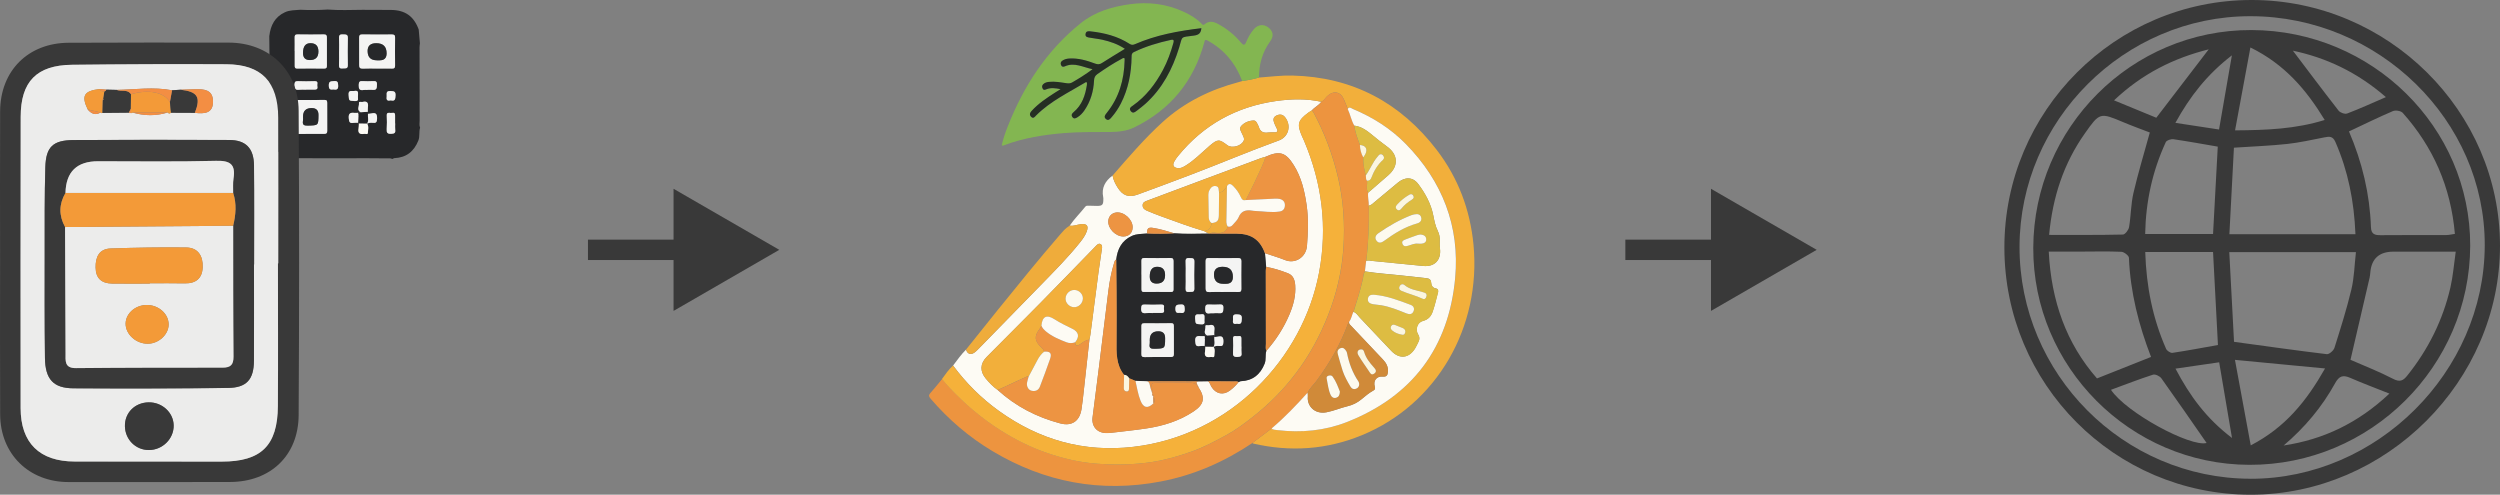 <?xml version="1.0" encoding="UTF-8"?><svg id="Layer_2" xmlns="http://www.w3.org/2000/svg" viewBox="0 0 709.78 140.45"><rect x="0" y="0" width="709.78" height="140.45" fill="#808080" stroke="none"/><defs><style>.cls-1{fill:#fbf6e0;}.cls-1,.cls-2,.cls-3,.cls-4,.cls-5,.cls-6,.cls-7,.cls-8,.cls-9,.cls-10,.cls-11,.cls-12,.cls-13,.cls-14,.cls-15,.cls-16,.cls-17,.cls-18,.cls-19,.cls-20{stroke-width:0px;}.cls-2{fill:#ed943f;}.cls-3{fill:#ececeb;}.cls-4{fill:#242427;}.cls-5{fill:#fdfaee;}.cls-6{fill:#efac3b;}.cls-7{fill:#f4f4f3;}.cls-8{fill:#393939;}.cls-9{fill:#83b651;}.cls-10{fill:#ddbc42;}.cls-11{fill:#f5b13a;}.cls-12{fill:#fdfbf4;}.cls-13{fill:#252e23;}.cls-14{fill:#f39a38;}.cls-15{fill:#f2af3b;}.cls-16{fill:#e99142;}.cls-17{fill:#d08a39;}.cls-18{fill:#ed9442;}.cls-19{fill:#f38e43;}.cls-20{fill:#27282a;}.cls-21{fill:none;stroke:#393939;stroke-miterlimit:10;stroke-width:5.79px;}</style></defs><g id="Layer_1-2"><path class="cls-12" d="M303.71,64.05c1.31-1.93,2.99-3.55,4.43-5.38.25-.31.59-.28.93-.27.81.02,1.61.05,2.42.06,1.46,0,1.76-.32,1.76-1.81,0-.21.02-.43-.03-.63-.56-2.68.56-4.64,2.65-6.18.2,1.24.77,2.33,1.42,3.38,1.45,2.32,3.14,2.95,5.72,2.01,5.06-1.85,10.1-3.74,15.14-5.65,8.33-3.16,16.52-6.67,24.9-9.69,2.8-1.01,3.65-4.21,1.83-6.56-.68-.88-1.52-.99-2.49-.53-.93.45-.98,1.2-.66,2.04.21.55.47,1.09.74,1.61.37.71.28,1.13-.63,1.13-.59,0-1.2-.05-1.78.04-1.39.22-2.29-.26-2.69-1.64-.12-.4-.35-.77-.56-1.14-.19-.35-.46-.64-.89-.63-1.37.05-2.62.57-3.52,1.55-.73.8.04,1.66.36,2.46.22.54.61,1.06.35,1.69-.62,1.53-3.34,2.3-4.64,1.32-2.37-1.79-2.74-1.78-5.03.14-.26.22-.51.45-.76.68-1.91,1.68-3.72,3.49-5.89,4.85-.75.47-1.51.98-2.48.83-1.11-.16-1.48-.8-.97-1.78.31-.6.71-1.16,1.14-1.68,7.23-8.87,16.57-14,27.85-15.59,4.25-.6,8.54-.72,12.79.22-.71,1.02-1.91,1.51-2.69,2.45-.32.21-.65.39-.96.62-3.03,2.24-3.31,3.32-1.78,6.78.19.43.4.85.58,1.28,5.08,12,6.65,24.42,4.25,37.27-4.57,24.47-25.13,46.37-52.78,49.57-14.03,1.62-26.67-1.99-38.07-10.16-5.04-3.61-9.39-7.95-13.08-12.93,1.19-1.54,2.29-3.16,3.69-4.53.3,1.18,1.22,1.6,2.25.94.53-.34.97-.82,1.42-1.27,5.84-5.98,11.68-11.96,17.52-17.95,3.85-3.95,7.75-7.86,11.19-12.18.74-.93,1.44-1.9,1.86-3.02.62-1.67.07-2.3-1.69-2.11-1.05.11-2.04.61-3.12.41ZM339.94,109.42h0c.08-.39-.77-.98.25-1.16.93,0,1.85-.02,2.78-.03.55.39.64,1.06.97,1.59,1.28,2.06,3.39,2.48,5.3,1.02.9-.69,1.72-1.47,2.42-2.38.2-.09.4-.17.6-.26v.02c3.38-.14,5.56-1.89,6.79-4.98.47-1.18.11-2.45.49-3.63,2.73-3.11,4.95-6.54,6.56-10.36,1.11-2.64,1.85-5.37,1.63-8.27-.11-1.48-.57-2.81-2.05-3.39-2.01-.77-4.06-1.46-6.2-1.8-.11-1.3-.23-2.6-.34-3.9,1.93.65,3.89,1.21,5.77,1.97,2.74,1.1,5.9-.74,6.16-4.07.31-3.86.45-7.71-.1-11.55-.57-3.96-1.47-7.84-3.62-11.3-2.32-3.73-4.04-4.23-8.05-2.43-.45.13-.9.23-1.34.39-5.36,2-10.71,4-16.07,6-5.4,2.02-10.8,4.03-16.19,6.06-.62.23-1.32.48-1.3,1.36.01.81.58,1.22,1.21,1.49,1.32.57,2.66,1.1,4.02,1.59,4.05,1.49,8.11,2.97,12.25,4.22.42.23.85.47,1.27.7-3.25.04-6.51.17-9.76-.08-2-.62-4-1.23-6.08-1.55-1.34-.2-1.69.19-1.64,1.6-1.47.14-2.97.06-4.36.71-2.84,1.32-4.05,3.7-4.4,6.66-.46.2-.51.66-.63,1.05-.78,2.52-1.26,5.1-1.59,7.71-.93,7.45-1.83,14.89-2.76,22.34-.57,4.59-1.18,9.17-1.75,13.75-.32,2.59,1.36,4.45,3.99,4.43.47,0,.93-.02,1.4-.08,3.28-.39,6.58-.73,9.85-1.22,4.83-.72,9.42-2.14,13.52-4.89,2.94-1.97,3.29-3.87,1.29-6.84-.03-.21-.08-.41-.3-.5ZM309.31,96.43c.1-.5.22-1,.28-1.5.76-5.8,1.49-11.61,2.26-17.41.31-2.31.68-4.61,1.01-6.92.07-.51.11-1.07-.47-1.33-.53-.24-.86.19-1.2.5-.16.14-.3.3-.44.46-5.15,5.29-10.28,10.6-15.46,15.86-5.03,5.11-10.12,10.16-15.17,15.26-1.89,1.91-1.95,4.08-.23,6.14,1,1.21,2.09,2.33,3.38,3.24,5.12,4.65,11.09,7.72,17.75,9.48,3.26.86,5.46-.61,6.02-3.97.29-1.75.46-3.53.66-5.29.54-4.84,1.07-9.68,1.6-14.52ZM321.57,64.52c0-2.24-2.46-4.46-4.67-4.19-1.31.16-2.21,1.15-2.25,2.49-.07,2.13,2.12,4.34,4.3,4.32,1.58-.01,2.61-1.04,2.62-2.62Z"/><path class="cls-15" d="M375.13,28.9c-4.25-.94-8.54-.82-12.79-.22-11.28,1.59-20.63,6.73-27.85,15.59-.43.52-.83,1.08-1.14,1.68-.51.98-.14,1.61.97,1.78.96.14,1.72-.36,2.48-.83,2.17-1.37,3.98-3.17,5.89-4.85.26-.22.5-.46.76-.68,2.29-1.92,2.66-1.93,5.03-.14,1.3.98,4.02.21,4.64-1.32.26-.63-.13-1.15-.35-1.69-.32-.8-1.09-1.67-.36-2.46.9-.98,2.14-1.5,3.52-1.55.43-.02.7.28.89.63.2.37.44.74.56,1.14.4,1.39,1.3,1.86,2.69,1.64.58-.09,1.19-.05,1.78-.04.9,0,.99-.42.63-1.13-.27-.53-.53-1.06-.74-1.61-.32-.84-.27-1.59.66-2.04.96-.46,1.81-.35,2.49.53,1.81,2.35.96,5.55-1.83,6.56-8.38,3.03-16.57,6.53-24.9,9.69-5.03,1.91-10.08,3.8-15.14,5.65-2.57.94-4.27.31-5.72-2.01-.65-1.05-1.22-2.14-1.42-3.38,4.53-5.22,9.02-10.46,14.14-15.13,6.23-5.68,13.59-9.28,21.7-11.41.33-.09.65-.19.97-.29,1.61-.23,3.2-.53,4.76-.99,3.17-.23,6.32-.65,9.51-.57,17.1.42,30.68,7.7,40.99,21.17,6.04,7.9,9.44,16.93,10.39,26.81,2.24,23.41-10.36,45.34-31.64,54.11-10.02,4.13-20.37,4.83-30.93,2.38-.07-.02-.13-.1-.19-.16,1.82-1.37,3.63-2.74,5.45-4.11.49.4,1.11.39,1.69.46,6.73.8,13.38.18,19.67-2.28,18.61-7.29,28.97-21.17,30.78-40.92,1.35-14.68-3.65-27.48-14.02-38.05-4.27-4.36-9.36-7.55-14.97-9.91-.44-.19-1.01-.8-1.53-.04-.35-.86-.7-1.73-1.05-2.59-.98-2.35-2.97-2.75-4.82-.99-.55.52-.9,1.23-1.63,1.57Z"/><path class="cls-9" d="M357.44,22.02c-1.56.45-3.15.76-4.76.99-1.89-5.04-5.11-8.93-9.86-11.52-.73-.4-.75-.04-.91.56-3,11.02-9.6,19.1-19.88,24.12-2.1,1.02-4.38,1.27-6.69,1.3-4.41.04-8.83-.05-13.24.31-5.77.48-11.45,1.37-16.9,3.41-.23.08-.44.27-.8.06.42-1.86,1.05-3.69,1.76-5.48,4.51-11.4,11-21.42,20.65-29.17,4.06-3.27,8.9-4.7,13.95-5.4,5.32-.74,10.5-.1,15.41,2.19,1.78.83,3.45,1.82,4.85,3.22.28.28.51.69,1.03.25,1.24-1.04,2.53-.73,3.8-.04,2.49,1.35,4.67,3.1,6.48,5.27.71.85,1.07.83,1.5-.21.53-1.3,1.23-2.51,2.15-3.59,1.13-1.32,2.75-1.53,4.07-.53,1.44,1.09,1.67,2.47.57,3.98-2.24,3.07-3.17,6.52-3.18,10.27ZM341.08,8.03c-6.53.78-12.85,1.93-18.82,4.53-.55.24-.99.28-1.53-.07-3.4-2.18-7.2-3.14-11.16-3.57-.65-.07-1.23-.05-1.36.75-.14.88.58.93,1.14,1.04,1.21.23,2.44.33,3.64.6,2.22.5,4.36,1.22,6.39,2.58-2.27,1.39-4.41,2.67-6.51,4.02-.64.41-1.18.45-1.88.19-2.39-.89-4.82-1.63-7.43-1.46-.74.05-1.42.23-2.02.67-.45.33-.48.79-.26,1.25.23.49.63.49,1.08.29,2.71-1.21,5.07.26,7.84.82-2.03,1.52-3.91,2.67-5.81,3.77-.5.29-1.03.29-1.6.21-1.63-.24-3.27-.55-4.94-.38-.61.06-1.17.21-1.63.63-.39.36-.44.78-.19,1.27.29.55.64.36,1.07.2,1.25-.49,2.49-.33,4.02-.03-.7.44-1.13.7-1.55.97-2.4,1.53-4.77,3.11-6.7,5.24-.48.53-.66,1.14-.07,1.68.63.57,1.01-.07,1.37-.42,4.08-4.09,9.27-6.53,14.13-9.46.05-.03.16.02.24.04.02.08.06.16.07.24,0,.17,0,.34-.02.51-.45,2.96-1.37,5.7-3.76,7.71-.48.4-.77.82-.36,1.41.44.64.95.37,1.44.06.81-.5,1.45-1.18,1.98-1.95,1.75-2.56,2.59-5.42,2.73-8.49.04-.8.27-1.34.93-1.8,2.22-1.56,4.49-3.06,6.89-4.33.23-.12.47-.4.86-.15,0,.18,0,.39,0,.6-.12,5.5-1.58,10.54-5.08,14.89-.43.54-.94,1.16-.19,1.76.7.55,1.17-.07,1.58-.54,1.04-1.19,1.91-2.49,2.63-3.9,2.12-4.17,2.98-8.63,3.04-13.27,0-.59.05-1.04.67-1.34,3.35-1.61,6.88-2.65,10.49-3.45.67-.15.94.02.73.79-.75,2.71-1.68,5.34-3.02,7.82-2.12,3.93-4.77,7.42-8.47,10.02-.53.37-1.27.82-.61,1.62.62.77,1.22.22,1.76-.19.81-.62,1.62-1.24,2.38-1.92,4.82-4.34,7.69-9.85,9.57-15.95,1.02-3.31.2-2.89,4.21-3.41,1.38-.18,1.96-.7,2.1-2.07Z"/><path class="cls-2" d="M375.13,28.9c.72-.33,1.08-1.05,1.63-1.57,1.85-1.75,3.84-1.36,4.82.99.36.86.7,1.72,1.05,2.59.75,1.54,1.01,3.27,1.89,4.75.19,1.93.9,3.71,1.59,5.5.02,1.25.33,2.42.94,3.51-.06,1.75.23,3.44.72,5.11.07.52-.07,1.07.33,1.52.18,1.12-.38,2.32.35,3.39-.16,1.24.22,2.45.18,3.68.07,5.24-.09,10.47-.76,15.68l-.36,3c-.45.65-.44,1.44-.6,2.17-.68,3.16-1.68,6.23-2.65,9.31-.43.92-.57,1.97-1.2,2.81-.09.09-.21.17-.25.28-2.15,5.99-5.28,11.43-9.05,16.53-.82,1.11-1.92,2.02-2.49,3.32-3.22,3.59-6.54,7.09-10.25,10.19-1.82,1.37-3.63,2.74-5.45,4.11-7.98,5.35-16.61,9.14-26.07,10.94-16.99,3.23-32.87.23-47.68-8.6-6.69-3.99-12.52-9-17.6-14.9-.49-.57-.66-.96-.09-1.6,1.16-1.29,2.23-2.66,3.34-4,.66.77,1.28,1.57,1.98,2.31,4.46,4.74,9.36,8.95,14.9,12.41,3.97,2.48,8.13,4.57,12.52,6.12,4.79,1.68,9.72,2.86,14.85,3.22,5.18.35,10.32.28,15.45-.51,3.82-.59,7.5-1.68,11.14-2.95,3.5-1.23,6.77-2.98,10-4.74,2.68-1.46,5.17-3.34,7.6-5.26,4.59-3.62,8.65-7.76,12.15-12.4,3.78-5.02,6.77-10.55,9.07-16.42,2.39-6.11,3.88-12.46,4.31-18.99.45-6.74,0-13.48-1.54-20.08-1.51-6.42-3.82-12.56-6.95-18.38-.12-.22-.31-.39-.47-.59.78-.95,1.97-1.43,2.69-2.45Z"/><path class="cls-11" d="M372.44,31.35c.16.19.36.37.47.59,3.13,5.82,5.44,11.96,6.95,18.38,1.55,6.6,1.99,13.34,1.54,20.08-.43,6.53-1.92,12.88-4.31,18.99-2.3,5.87-5.28,11.4-9.07,16.42-3.49,4.64-7.55,8.78-12.15,12.4-2.43,1.92-4.92,3.79-7.6,5.26-3.22,1.76-6.5,3.51-10,4.74-3.64,1.28-7.32,2.36-11.14,2.95-5.13.79-10.27.86-15.45.51-5.12-.35-10.06-1.53-14.85-3.22-4.39-1.54-8.56-3.64-12.52-6.12-5.54-3.46-10.44-7.67-14.9-12.41-.69-.74-1.32-1.54-1.98-2.31.97-1.35,1.92-2.71,3.14-3.84,3.69,4.99,8.04,9.32,13.08,12.93,11.4,8.17,24.04,11.78,38.07,10.16,27.66-3.19,48.21-25.1,52.78-49.57,2.4-12.85.83-25.26-4.25-37.27-.18-.43-.39-.85-.58-1.28-1.53-3.46-1.25-4.54,1.78-6.78.3-.23.64-.41.96-.62Z"/><path class="cls-6" d="M303.71,64.05c1.08.21,2.08-.29,3.12-.41,1.76-.19,2.31.44,1.69,2.11-.42,1.12-1.12,2.09-1.86,3.02-3.44,4.32-7.34,8.23-11.19,12.18-5.83,5.99-11.67,11.97-17.52,17.95-.44.45-.89.93-1.42,1.27-1.03.66-1.95.24-2.25-.94,2.96-3.7,5.91-7.42,8.9-11.11,5.85-7.22,11.67-14.45,17.75-21.47.78-.9,1.53-1.82,2.56-2.45.08-.05.16-.11.24-.16h-.03Z"/><path class="cls-12" d="M303.74,64.04c-.08.05-.16.11-.24.16.08-.05.16-.11.24-.16Z"/><path class="cls-20" d="M316.92,73.66c.35-2.95,1.56-5.34,4.4-6.66,1.39-.65,2.89-.57,4.36-.71,2.57.13,5.15.1,7.72-.05,3.25.24,6.5.12,9.76.08.12,0,.23,0,.35,0,2.58,0,5.16.01,7.75.03,4.04.03,6.5,1.76,7.88,5.54.11,1.3.23,2.6.34,3.9-.04.38-.11.75-.11,1.13,0,6.9,0,13.79.03,20.69,0,.67-.16,1.35.13,2.01-.38,1.18-.02,2.45-.49,3.63-1.22,3.09-3.4,4.85-6.78,4.98,0,0,0-.02,0-.02-.2.09-.4.17-.6.26-.47-.28-.99-.18-1.49-.18-2.4-.03-4.81-.03-7.21-.05-.93,0-1.85.02-2.77.03-5,0-10-.01-15.01-.02-.94-.03-1.88-.07-2.82-.1-.59-.25-1.18-.5-1.77-.75-.36-.52-.74-.98-1.45-.96-2.32-2.91-2.17-6.35-2.14-9.79.05-4.66.02-9.31,0-13.97-.01-3-.06-6.01-.09-9.01ZM344.53,98.47c.51-.25,1.05-.31,1.6-.24.91.12,1.19-.16,1.22-1.14.03-1.25-.25-1.83-1.58-1.51-.32.08-.66.08-.99.11,0-.19-.02-.38-.03-.57,0-.42-.04-.86.02-1.27.18-1.22-.18-1.86-1.53-1.52-.36.09-1.08-.25-1,.36.11.85-.74,1.93.49,2.55-.25.05-.5.11-.75.16-.34.01-.68.07-1.02.03-1.2-.16-1.76.17-1.61,1.55.09.91.19,1.43,1.24,1.27.46-.07.93-.03,1.4-.04.07.07.15.15.22.22-.03.46,0,.93-.09,1.38-.25,1.36.41,1.74,1.61,1.52.36-.06,1,.32,1.03-.34.03-.84.32-1.74-.23-2.54ZM347.39,82.9h0c1.4,0,2.8-.04,4.19,0,.67.02.87-.23.86-.88-.03-2.63-.03-5.25,0-7.88,0-.67-.24-.88-.89-.87-2.8.02-5.59.03-8.39-.01-.69,0-.88.25-.87.88.02,2.58.03,5.17.01,7.75,0,.72.21,1.07,1.02,1.03,1.35-.06,2.71-.02,4.07-.02ZM324.07,77.95c0,1.36,0,2.71,0,4.07,0,.5.01.89.72.89,2.54-.03,5.09-.03,7.63,0,.56,0,.74-.21.74-.74-.01-2.67,0-5.34,0-8.02,0-.62-.19-.89-.88-.88-2.46.04-4.92.04-7.38,0-.7-.01-.86.24-.85.88.04,1.27.01,2.54,0,3.82ZM324.06,96.52h0c0,1.31.04,2.63-.01,3.94-.03.74.26.93.95.92,2.46-.04,4.92-.05,7.38-.03.66,0,.89-.2.89-.86-.03-2.63-.02-5.26-.01-7.89,0-.55-.11-.86-.77-.85-2.54.04-5.09.05-7.63.02-.73,0-.82.32-.81.92.03,1.27,0,2.54,0,3.82ZM336.63,78.09h0c0,1.27.05,2.54-.02,3.8-.04.8.24,1.07,1.01.98.66-.08,1.49.27,1.47-.95-.04-2.54-.06-5.08.01-7.61.03-1.16-.65-1-1.38-1.05-.79-.05-1.16.13-1.11,1.02.07,1.26.02,2.54.02,3.8ZM327.3,88.88s0-.02,0-.03c.81,0,1.61,0,2.42,0,1.23,0,.63-.93.75-1.48.12-.58-.03-.93-.78-.9-1.57.06-3.14.07-4.71,0-.84-.04-.92.3-.97,1.02-.08,1.1.25,1.56,1.39,1.41.63-.08,1.27-.01,1.91-.01ZM352.47,98.43h-.03c0-.76-.02-1.53,0-2.29.03-1.07-.78-.64-1.27-.69-.51-.05-1.13-.21-1.09.73.05,1.27.08,2.55-.01,3.82-.07,1.03.19,1.4,1.29,1.34.86-.05,1.23-.21,1.12-1.13-.07-.58-.01-1.19-.01-1.78ZM344.6,88.95s0-.02,0-.03c.51,0,1.02-.05,1.52,0,1.19.13,1.17-.57,1.21-1.46.05-1.04-.47-1.05-1.22-1.01-.93.04-1.86.07-2.78,0-.85-.06-1.13.16-1.16,1.08-.03,1.11.22,1.65,1.42,1.42.33-.06.67,0,1.01,0ZM341.97,90.66c-.04-.74.3-1.69-1.03-1.43-.71.14-1.75-.41-1.63,1.11.13,1.71.04,1.63,1.72,1.74,1.42.09.79-.89.94-1.43ZM351.23,91.9c1.23.31,1.29-.4,1.34-1.39.06-1.17-.46-1.2-1.4-1.26-1.52-.08-.99.95-1.1,1.67-.15.96.31,1.19,1.17.98ZM335.01,88.81c.88.16,1.42.02,1.35-1.13-.05-.85-.09-1.31-1.14-1.24-.92.07-1.54,0-1.5,1.3.03,1.09.47,1.17,1.3,1.06Z"/><path class="cls-18" d="M320.6,107.39c.59.25,1.18.5,1.77.75.44,1.9.72,3.83,1.45,5.66.81,2.04,2.07,2.29,3.65.73.7-.69.33-1.36-.05-2.02h0c.02-.3.02-.6-.28-.79l-.04-.09c0-.42.07-.85,0-1.25-.26-1.56-.17-1.69,1.38-1.7,2.95,0,5.91.03,8.86-.02.98-.02,1.87.04,2.6.77,0,0,0,0,0,0,0,.22.07.41.3.5,1.99,2.97,1.65,4.86-1.29,6.84-4.1,2.75-8.7,4.17-13.52,4.89-3.27.49-6.56.82-9.85,1.22-.46.06-.93.07-1.4.08-2.63.02-4.31-1.84-3.99-4.43.57-4.59,1.18-9.17,1.75-13.75.93-7.45,1.83-14.9,2.76-22.34.33-2.61.81-5.19,1.59-7.71.12-.39.17-.85.63-1.05.03,3,.08,6.01.09,9.01.02,4.66.04,9.31,0,13.97-.03,3.44-.18,6.88,2.14,9.79-.03,1.27-.08,2.54-.08,3.81,0,.53.33.91.88.89.56-.03.59-.51.6-.95.02-.93.04-1.86.06-2.79Z"/><path class="cls-15" d="M283.27,110.74c-1.29-.91-2.38-2.04-3.38-3.24-1.71-2.06-1.66-4.23.23-6.14,5.04-5.1,10.13-10.15,15.17-15.26,5.18-5.26,10.31-10.57,15.46-15.86.15-.15.29-.32.44-.46.34-.31.68-.74,1.2-.5.57.26.54.82.47,1.33-.33,2.31-.71,4.61-1.01,6.92-.77,5.8-1.51,11.6-2.26,17.41-.07.5-.19,1-.28,1.5-1.13.06-1.91.82-2.78,1.38-.8.51-1.26.39-1.27-.64,1.31-1.62,1.05-2.93-.84-3.86-1.71-.84-3.43-1.65-5.04-2.69-2.21-1.44-3.48-.79-3.7,1.83-.17.29-.31.61-.5.88-1.59,2.19-1.5,3.33.41,5.27.35.36.76.68.84,1.23-.85.67-1.45,1.52-1.94,2.47-.79,1.54-1.62,3.06-2.44,4.59-.54-.07-.98.21-1.44.42-2.44,1.14-4.89,2.27-7.34,3.4ZM307.45,84.75c.03-1.29-1.11-2.42-2.43-2.43-1.31,0-2.43,1.07-2.5,2.39-.06,1.28,1.05,2.46,2.37,2.51,1.34.06,2.53-1.09,2.56-2.47Z"/><path class="cls-18" d="M359.13,71.89c-1.38-3.78-3.84-5.51-7.88-5.54-2.58-.02-5.16-.02-7.75-.03.53-.4,1.15-.25,1.72-.2,1.54.13,2.86-.04,3.35-1.8.61.21,1.08-.05,1.45-.5.56-.69,1.3-1.31,1.62-2.1.75-1.86,2.11-2.19,3.85-1.91.29.05.59.09.88.1,2.32.07,4.63.53,6.96.15,1-.16,1.46-.85,1.47-1.78.01-.97-.57-1.59-1.49-1.79-.49-.11-1.01-.09-1.52-.07-2.7.12-5.41.26-8.11.39,1.1-2.24,2.26-4.44,3.28-6.72.82-1.84,1.8-3.62,2.34-5.58,4.01-1.8,5.73-1.3,8.05,2.43,2.15,3.46,3.05,7.33,3.62,11.3.55,3.84.41,7.69.1,11.55-.27,3.33-3.42,5.17-6.16,4.07-1.88-.76-3.85-1.32-5.77-1.97Z"/><path class="cls-18" d="M296.42,99.84c-.07-.55-.48-.87-.84-1.23-1.92-1.95-2-3.08-.41-5.27.2-.27.34-.59.5-.88.26.7.76,1.2,1.32,1.66,1.71,1.43,3.74,2.27,5.79,3.05.82.32,1.64.32,2.47,0,0,1.04.47,1.15,1.27.64.88-.56,1.65-1.33,2.78-1.38-.53,4.84-1.06,9.68-1.6,14.52-.2,1.77-.37,3.54-.66,5.29-.56,3.36-2.76,4.83-6.02,3.97-6.65-1.76-12.63-4.82-17.75-9.48,2.45-1.13,4.89-2.26,7.34-3.4.46-.21.9-.5,1.44-.42-.16.57-.35,1.13-.46,1.71-.21,1.05.37,2.11,1.29,2.32,1.08.24,1.96-.11,2.37-1.19.99-2.61,1.98-5.23,2.89-7.87.55-1.59,0-2.19-1.72-2.04Z"/><path class="cls-15" d="M359.3,44.51c-.54,1.96-1.52,3.74-2.34,5.58-1.01,2.27-2.18,4.48-3.28,6.72-.71.19-1.07-.12-1.36-.78-.53-1.21-1.3-2.29-2.22-3.23-.55-.56-1.2-.9-1.75.06-.58.81-1.06,1.74-2.24,1.78-.18-.68.15-1.67-.96-1.81-.96-.13-1.47.55-1.83,1.3-.18.37-.25.82-.25,1.23.01,2.12.07,4.24.11,6.36.01.68.25,1.24.83,1.63-.17,1.26-.8,2.09-2.12,2.28-4.14-1.24-8.19-2.73-12.25-4.22-1.35-.5-2.69-1.02-4.02-1.59-.63-.27-1.2-.67-1.21-1.49-.01-.88.69-1.13,1.3-1.36,5.39-2.04,10.79-4.04,16.19-6.06,5.36-2,10.71-4.01,16.07-6,.43-.16.89-.26,1.34-.39Z"/><path class="cls-16" d="M359.53,99.61c-.29-.65-.13-1.34-.13-2.01-.03-6.9-.03-13.79-.03-20.69,0-.38.07-.75.11-1.13,2.14.34,4.19,1.03,6.2,1.8,1.48.57,1.94,1.91,2.05,3.39.21,2.91-.52,5.63-1.63,8.27-1.61,3.82-3.82,7.25-6.56,10.36Z"/><path class="cls-18" d="M321.57,64.52c0,1.58-1.04,2.61-2.62,2.62-2.18.01-4.37-2.19-4.3-4.32.05-1.33.95-2.33,2.25-2.49,2.21-.27,4.68,1.95,4.67,4.19Z"/><path class="cls-6" d="M341.88,65.62c1.32-.19,1.95-1.02,2.12-2.28,1.59-.19,2.02-.65,2.05-2.27.03-2.15.04-4.29.06-6.44,1.18-.05,1.67-.97,2.24-1.78-.05,3-.09,6-.15,9-.02.84-.15,1.7.37,2.46-.49,1.77-1.81,1.93-3.35,1.8-.56-.05-1.19-.2-1.72.2-.12,0-.23,0-.35,0-.42-.23-.85-.47-1.27-.7Z"/><path class="cls-16" d="M342.96,108.23c2.4.01,4.81.02,7.21.05.5,0,1.02-.1,1.49.18-.7.9-1.52,1.69-2.42,2.38-1.91,1.47-4.02,1.04-5.3-1.02-.33-.53-.42-1.2-.97-1.59Z"/><path class="cls-16" d="M339.94,109.42c-.73-.73-1.62-.78-2.6-.77-2.95.05-5.91.01-8.86.02-1.55,0-1.64.14-1.38,1.7.07.41,0,.83,0,1.25-.23-.77-.53-1.53-.66-2.31-.13-.78-.48-1.11-1.25-1.07,5,0,10.01.01,15.01.02-1.03.18-.18.77-.26,1.16Z"/><path class="cls-16" d="M333.39,66.24c-2.57.16-5.15.18-7.72.05-.05-1.41.31-1.81,1.64-1.6,2.07.32,4.08.93,6.08,1.55Z"/><path class="cls-16" d="M340.24,109.92c-.23-.09-.3-.27-.3-.5.22.09.27.29.3.5Z"/><path class="cls-16" d="M352.25,108.2s0,.02,0,.02c0,0,0-.02,0-.02Z"/><path class="cls-12" d="M387.51,77.06c.12-1,.24-2,.36-3,.59-.22,1.18-.02,1.76.03,4.82.47,9.63.97,14.44,1.42,3.24.31,5.14-1.7,4.76-4.92-.08-.71-.09-1.44-.06-2.16.04-1-.12-1.95-.56-2.84-.71-1.42-.99-2.93-1.3-4.48-.65-3.27-2.27-6.21-4.24-8.84-1.6-2.13-3.83-2.08-5.89-.34-2.17,1.83-4.36,3.66-6.56,5.46-.48.39-.92.9-1.6.99.04-1.23-.35-2.44-.18-3.68,1.92-1.66,3.85-3.31,5.75-4.99,2.96-2.61,2.77-5.87-.5-8.17-1.42-1-2.75-2.1-4.09-3.2-1.48-1.22-3.06-2.42-5.09-2.67-.89-1.48-1.14-3.21-1.89-4.75.52-.76,1.09-.15,1.53.04,5.61,2.35,10.7,5.55,14.97,9.91,10.37,10.57,15.36,23.37,14.02,38.05-1.81,19.76-12.17,33.63-30.78,40.92-6.29,2.46-12.93,3.08-19.67,2.28-.57-.07-1.19-.06-1.69-.46,3.7-3.11,7.03-6.6,10.25-10.19.02.38.09.77.05,1.14-.26,2.56,1.87,5.09,5.3,4.44,2.07-.39,3.94-1.23,5.95-1.71,1.47-.35,2.78-1,3.95-1.96,1.08-.89,2.14-1.81,3.38-2.49.49-.26.6-.54.43-1.12-.5-1.69.51-3,2.23-2.85,1.1.1,1.42-.38,1.5-1.35.12-1.43-.49-2.53-1.44-3.52-3.01-3.17-6.01-6.35-9.01-9.53-.32-.34-.73-.61-.55-1.18.64-.83.77-1.89,1.2-2.81.84.25,1.22,1.01,1.77,1.58,3.01,3.16,5.98,6.37,9,9.52,2.3,2.41,5,2.1,6.74-.74.38-.61.66-1.28.98-1.92.34-.69.32-1.32-.12-2.03-.88-1.4-.22-3.44,1.35-3.83,1.53-.38,2.34-1.36,2.79-2.68.6-1.76,1.03-3.57,1.5-5.38.14-.52.1-1.04-.61-1.17-.92-.16-1.28-.82-1.33-1.63-.06-.85-.5-1.18-1.28-1.27-2.11-.22-4.21-.46-6.32-.7-3.75-.43-7.51-.64-11.24-1.25Z"/><path class="cls-13" d="M341.08,8.03c-.14,1.37-.72,1.89-2.1,2.07-4.01.52-3.19.1-4.21,3.41-1.88,6.1-4.76,11.61-9.57,15.95-.76.68-1.57,1.3-2.38,1.92-.53.41-1.14.96-1.76.19-.66-.81.08-1.25.61-1.62,3.7-2.6,6.36-6.09,8.47-10.02,1.33-2.48,2.27-5.11,3.02-7.82.21-.77-.06-.94-.73-.79-3.61.79-7.14,1.84-10.49,3.45-.63.3-.67.75-.67,1.34-.06,4.64-.92,9.11-3.04,13.27-.72,1.4-1.59,2.71-2.63,3.9-.42.48-.89,1.1-1.58.54-.76-.6-.24-1.22.19-1.76,3.5-4.35,4.95-9.39,5.08-14.89,0-.21,0-.42,0-.6-.38-.25-.62.02-.86.15-2.4,1.28-4.67,2.77-6.89,4.33-.65.46-.89,1-.93,1.8-.14,3.06-.99,5.93-2.73,8.49-.53.78-1.17,1.45-1.98,1.95-.49.3-1,.57-1.44-.06-.41-.59-.12-1.01.36-1.41,2.39-2.01,3.31-4.75,3.76-7.71.03-.17.02-.34.02-.51,0-.08-.04-.16-.07-.24-.08-.01-.18-.07-.24-.04-4.86,2.93-10.04,5.37-14.13,9.46-.35.35-.74,1-1.37.42-.59-.54-.42-1.15.07-1.68,1.93-2.13,4.3-3.7,6.7-5.24.42-.27.85-.54,1.55-.97-1.53-.31-2.78-.46-4.02.03-.42.16-.78.35-1.07-.2-.25-.48-.21-.9.19-1.27.46-.42,1.02-.57,1.63-.63,1.67-.17,3.3.14,4.94.38.57.08,1.1.08,1.6-.21,1.91-1.1,3.78-2.25,5.81-3.77-2.76-.56-5.13-2.02-7.84-.82-.44.2-.85.2-1.08-.29-.22-.46-.18-.92.26-1.25.6-.44,1.28-.62,2.02-.67,2.61-.16,5.04.57,7.43,1.46.7.26,1.24.23,1.88-.19,2.1-1.35,4.24-2.63,6.51-4.02-2.03-1.36-4.17-2.08-6.39-2.58-1.2-.27-2.43-.37-3.64-.6-.56-.11-1.28-.16-1.14-1.04.12-.79.7-.82,1.36-.75,3.97.43,7.76,1.38,11.16,3.57.54.35.98.31,1.53.07,5.97-2.6,12.29-3.75,18.82-4.53Z"/><path class="cls-10" d="M388.63,58.38c.68-.09,1.12-.6,1.6-.99,2.2-1.8,4.38-3.62,6.56-5.46,2.06-1.74,4.29-1.79,5.89.34,1.98,2.63,3.6,5.57,4.24,8.84.31,1.55.59,3.06,1.3,4.48.44.89.61,1.84.56,2.84-.03.72-.03,1.45.06,2.16.38,3.23-1.53,5.23-4.76,4.92-4.82-.46-9.63-.96-14.44-1.42-.58-.06-1.17-.25-1.76-.03.67-5.21.83-10.44.76-15.68ZM403.57,62.09c-.09-.76-.47-1.33-1.35-1.31-.5.01-1.02.11-1.49.29-3.34,1.29-6.43,3.07-9.36,5.11-.78.54-1.2,1.32-.55,2.17.67.87,1.46.53,2.23-.03,2.86-2.08,5.83-3.93,9.28-4.89.64-.18,1.17-.53,1.24-1.35ZM402.59,69.18c.41,0,.75.03,1.08,0,.69-.08,1.24-.37,1.26-1.17.01-.81-.49-1.23-1.23-1.38-.46-.09-.93-.02-1.37.14-1.07.39-2.15.76-3.22,1.18-.54.21-1.23.41-.96,1.22.28.85.95.81,1.67.59.92-.29,1.83-.69,2.77-.58ZM401.39,55.96c-.12-.72-.64-1.04-1.26-.68-1.31.76-2.5,1.72-3.52,2.86-.36.4-.5.9,0,1.34.54.48.96.14,1.29-.26.83-1.04,1.85-1.84,2.97-2.54.25-.16.49-.33.53-.72Z"/><path class="cls-10" d="M387.51,77.06c3.72.61,7.49.82,11.24,1.25,2.11.24,4.21.47,6.32.7.78.08,1.22.41,1.28,1.27.06.81.42,1.47,1.33,1.63.71.12.74.65.61,1.17-.47,1.8-.9,3.62-1.5,5.38-.45,1.31-1.26,2.3-2.79,2.68-1.57.39-2.23,2.43-1.35,3.83.44.7.46,1.33.12,2.03-.32.64-.61,1.31-.98,1.92-1.75,2.84-4.44,3.14-6.74.74-3.02-3.16-5.98-6.36-9-9.52-.54-.57-.93-1.34-1.77-1.58.96-3.08,1.97-6.15,2.65-9.31.16-.73.15-1.51.6-2.17ZM390.15,83.69c-.87-.06-1.68.11-1.79,1.15-.12,1.04.64,1.4,1.49,1.55.75.13,1.51.15,2.26.28,2.52.42,4.87,1.39,7.23,2.34.76.31,1.56.32,1.96-.57.38-.84.04-1.55-.78-1.87-3.36-1.28-6.72-2.58-10.37-2.87ZM405.05,83.9c-.02-.74-.62-.82-1.13-.97-1.77-.52-3.65-.73-5.15-2-.49-.41-1.08-.25-1.39.34-.31.61-.04,1.08.56,1.33,1.95.82,4.01,1.31,5.94,2.21.74.35,1.05-.25,1.18-.91ZM399.01,94.13c-.03-.58-.39-.84-.84-1.03-.66-.27-1.33-.52-1.99-.8-.48-.2-.92-.23-1.21.27-.29.48-.1.92.27,1.24.82.7,1.82,1.05,2.86,1.23.66.11.84-.4.91-.91Z"/><path class="cls-17" d="M383.06,91.34c-.19.56.23.84.55,1.18,3,3.18,6,6.36,9.01,9.53.95,1,1.56,2.09,1.44,3.52-.08.97-.4,1.45-1.5,1.35-1.72-.15-2.73,1.16-2.23,2.85.17.58.06.86-.43,1.12-1.24.67-2.3,1.6-3.38,2.49-1.17.97-2.47,1.61-3.95,1.96-2,.48-3.88,1.32-5.95,1.71-3.44.64-5.57-1.89-5.3-4.44.04-.37-.03-.76-.05-1.14.58-1.3,1.67-2.2,2.49-3.32,3.77-5.1,6.9-10.54,9.05-16.53.04-.11.17-.19.25-.28ZM385.9,109c-.05-.18-.07-.46-.2-.66-1.68-2.5-2.7-5.27-3.28-8.21-.03-.16-.13-.32-.21-.46-.38-.62-.86-1.12-1.65-.8-.74.3-.94.91-.72,1.68.46,1.58.86,3.19,1.38,4.75.53,1.57,1.35,3.02,2.19,4.44.36.61.92.9,1.63.61.55-.23.87-.66.87-1.35ZM380.41,111.21c-.52-1.33-1.07-2.92-2.07-4.3-.28-.39-.74-.37-1.16-.26-.37.1-.62.38-.54.75.34,1.6.46,3.26,1.16,4.76.29.61.83.98,1.56.75.69-.21.99-.74,1.04-1.71ZM386.48,99.19c-.92-.06-1.38.74-.81,1.68.94,1.56,2,3.03,3.01,4.54.35.52.65,1.21,1.46.64.82-.58.43-1.18-.05-1.71-1.2-1.33-2.3-2.7-2.82-4.47-.11-.36-.32-.71-.79-.7Z"/><path class="cls-10" d="M384.53,35.67c2.03.25,3.61,1.45,5.09,2.67,1.34,1.1,2.67,2.2,4.09,3.2,3.26,2.3,3.46,5.55.5,8.17-1.9,1.68-3.83,3.33-5.75,4.99-.73-1.07-.17-2.27-.35-3.39.57.01,1-.23,1.2-.76.74-1.97,1.77-3.75,3.34-5.18.36-.33.38-.76.1-1.15-.2-.29-.48-.51-.86-.44-.41.08-.59.46-.83.74-1.37,1.58-2.06,3.59-3.29,5.26-.49-1.67-.78-3.36-.72-5.11.21-.32.46-.62.62-.95.69-1.45.07-2.45-1.55-2.56-.68-1.79-1.39-3.57-1.59-5.5Z"/><path class="cls-1" d="M387.77,49.79c1.23-1.67,1.92-3.68,3.29-5.26.25-.28.43-.66.83-.74.37-.07.66.15.86.44.27.4.26.82-.1,1.15-1.58,1.43-2.6,3.21-3.34,5.18-.2.53-.63.77-1.2.76-.4-.44-.26-1-.33-1.52Z"/><path class="cls-1" d="M386.11,41.17c1.62.11,2.24,1.11,1.55,2.56-.16.34-.41.64-.62.95-.61-1.09-.92-2.26-.94-3.51Z"/><path class="cls-7" d="M347.39,82.9c-1.36,0-2.71-.05-4.07.02-.81.04-1.02-.31-1.02-1.03.01-2.58,0-5.17-.01-7.75,0-.64.19-.89.87-.88,2.8.04,5.59.03,8.39.01.65,0,.89.2.89.87-.03,2.63-.03,5.25,0,7.88,0,.65-.19.9-.86.88-1.4-.04-2.8-.01-4.19-.01h0ZM347.33,80.57c.25,0,.51,0,.76,0q1.94,0,1.94-1.95,0-2.88-2.92-2.87-2.43,0-2.44,2.19,0,2.65,2.66,2.63Z"/><path class="cls-7" d="M324.07,77.95c0-1.27.03-2.55,0-3.82-.02-.63.15-.89.85-.88,2.46.04,4.92.04,7.38,0,.69-.01.88.26.88.88-.01,2.67-.02,5.34,0,8.02,0,.53-.18.75-.74.74-2.54-.02-5.09-.03-7.63,0-.71,0-.72-.38-.72-.89,0-1.36,0-2.71,0-4.07ZM330.78,78.11q0-2.36-2.25-2.36-2.1,0-2.1,2.77,0,2.01,1.99,1.99,2.35-.03,2.36-2.4Z"/><path class="cls-7" d="M324.06,96.52c0-1.27.02-2.54,0-3.82-.01-.6.08-.93.81-.92,2.54.03,5.09.01,7.63-.02.66-.01.77.3.77.85-.01,2.63-.02,5.26.01,7.89,0,.66-.22.87-.89.86-2.46-.02-4.92-.01-7.38.03-.69.01-.98-.18-.95-.92.05-1.31.01-2.63.01-3.94h0ZM326.43,96.51c0,.38.06.77-.01,1.14-.2,1.13.25,1.4,1.36,1.37,3-.08,3-.02,3.02-3.02q.01-1.94-1.92-1.94-2.44,0-2.44,2.45Z"/><path class="cls-12" d="M325.19,108.23c.76-.04,1.12.3,1.25,1.07.13.79.43,1.54.66,2.31,0,0,.04.09.04.09,0,.3,0,.59.28.8,0,0,0,0,0,0,.02.67.03,1.35.05,2.02-1.58,1.56-2.84,1.31-3.65-.73-.73-1.82-1.01-3.76-1.45-5.66.94.03,1.88.07,2.83.1Z"/><path class="cls-7" d="M336.63,78.09c0-1.27.05-2.54-.02-3.8-.05-.89.32-1.08,1.11-1.02.73.05,1.41-.11,1.38,1.05-.07,2.53-.06,5.07-.01,7.61.02,1.22-.81.87-1.47.95-.77.09-1.05-.17-1.01-.98.06-1.27.02-2.54.02-3.8h0Z"/><path class="cls-7" d="M327.3,88.88c-.64,0-1.28-.07-1.91.01-1.14.15-1.46-.31-1.39-1.41.05-.72.14-1.06.97-1.02,1.57.07,3.14.06,4.71,0,.74-.03.9.32.78.9-.12.55.48,1.49-.75,1.48-.81,0-1.61,0-2.42,0,0,0,0,.02,0,.03Z"/><path class="cls-7" d="M352.47,98.43c0,.59-.06,1.2.01,1.78.12.92-.25,1.08-1.12,1.13-1.11.06-1.37-.31-1.29-1.34.09-1.27.07-2.55.01-3.82-.04-.94.58-.78,1.09-.73.49.05,1.3-.39,1.27.69-.02.76,0,1.53,0,2.29h.03Z"/><path class="cls-7" d="M344.6,88.95c-.34,0-.69-.05-1.01,0-1.2.23-1.45-.3-1.42-1.42.02-.92.31-1.14,1.16-1.08.92.07,1.86.04,2.78,0,.75-.03,1.27-.03,1.22,1.01-.04.89-.02,1.59-1.21,1.46-.5-.06-1.01,0-1.52,0,0,0,0,.02,0,.03Z"/><path class="cls-4" d="M344.75,95.12c0,.19.02.38.03.57-.1.93.34,1.9-.25,2.78-.77-.01-1.54-.02-2.31-.03-.07-.07-.15-.15-.22-.22.03-.69.06-1.37.09-2.06.02-.02.05-.05.05-.07,0-.05-.03-.1-.05-.16-.03-.18-.07-.35-.1-.53l.75-.16c.68-.04,1.35-.08,2.03-.13Z"/><path class="cls-7" d="M344.52,98.47c.59-.88.15-1.86.25-2.78.33-.04.67-.04.99-.11,1.33-.32,1.61.26,1.58,1.51-.03.98-.31,1.26-1.22,1.14-.54-.07-1.09-.01-1.59.24,0,0-.01,0-.01,0Z"/><path class="cls-7" d="M341.97,90.66c-.15.53.48,1.52-.94,1.43-1.68-.11-1.59-.03-1.72-1.74-.11-1.53.92-.97,1.63-1.11,1.33-.26.98.69,1.03,1.43Z"/><path class="cls-7" d="M341.98,95.41c.03.18.07.35.1.53-.06.07-.06.15,0,.22-.03.69-.06,1.37-.09,2.06-.47,0-.94-.03-1.4.04-1.06.16-1.15-.36-1.24-1.27-.14-1.38.41-1.71,1.61-1.55.33.04.68-.02,1.02-.03Z"/><path class="cls-7" d="M344.75,95.12c-.68.04-1.35.08-2.03.13-1.23-.63-.37-1.71-.49-2.55-.08-.61.64-.27,1-.36,1.35-.35,1.71.3,1.53,1.52-.06.42-.02.85-.02,1.27Z"/><path class="cls-12" d="M344.52,98.47s.01,0,.01,0c.55.8.26,1.7.23,2.54-.03.66-.67.27-1.03.34-1.2.21-1.86-.16-1.61-1.52.08-.45.06-.92.09-1.38.77.01,1.54.02,2.31.03Z"/><path class="cls-1" d="M320.6,107.39c-.02.93-.04,1.86-.06,2.79,0,.44-.03.92-.6.95-.55.02-.88-.36-.88-.89,0-1.27.05-2.54.08-3.81.71-.02,1.1.45,1.45.96Z"/><path class="cls-7" d="M351.23,91.9c-.86.21-1.32-.02-1.17-.98.11-.72-.42-1.75,1.1-1.67.94.05,1.46.09,1.4,1.26-.05.99-.11,1.7-1.34,1.39Z"/><path class="cls-7" d="M335.01,88.81c-.83.11-1.26.03-1.3-1.06-.04-1.3.58-1.24,1.5-1.3,1.05-.08,1.09.39,1.14,1.24.07,1.15-.47,1.29-1.35,1.13Z"/><path class="cls-16" d="M327.46,114.52c-.02-.67-.03-1.35-.05-2.02.37.67.75,1.33.05,2.02Z"/><path class="cls-16" d="M327.41,112.5c-.27-.2-.28-.5-.28-.8.3.19.3.49.28.8Z"/><path class="cls-12" d="M305.25,97.17c-.82.32-1.64.32-2.47,0-2.05-.79-4.08-1.63-5.79-3.05-.55-.46-1.06-.97-1.32-1.66.22-2.62,1.49-3.27,3.7-1.83,1.61,1.04,3.32,1.85,5.04,2.69,1.89.92,2.14,2.24.84,3.86Z"/><path class="cls-5" d="M296.42,99.84c1.72-.15,2.27.45,1.72,2.04-.91,2.64-1.9,5.26-2.89,7.87-.41,1.08-1.29,1.43-2.37,1.19-.91-.2-1.49-1.27-1.29-2.32.11-.58.3-1.14.46-1.71.81-1.53,1.65-3.05,2.44-4.59.49-.96,1.09-1.81,1.94-2.47Z"/><path class="cls-5" d="M307.45,84.75c-.03,1.38-1.22,2.53-2.56,2.47-1.32-.06-2.43-1.24-2.37-2.51.06-1.32,1.18-2.4,2.5-2.39,1.32,0,2.46,1.15,2.43,2.43Z"/><path class="cls-12" d="M348.57,64.31c-.52-.76-.38-1.61-.37-2.46.06-3,.1-6,.15-9,.55-.96,1.2-.62,1.75-.06.93.94,1.69,2.02,2.22,3.23.29.66.65.96,1.36.78,2.7-.13,5.4-.27,8.11-.39.51-.02,1.03-.04,1.52.07.93.2,1.51.82,1.49,1.79-.01.94-.47,1.62-1.47,1.78-2.33.38-4.64-.08-6.96-.15-.29,0-.59-.06-.88-.1-1.74-.28-3.1.05-3.85,1.91-.32.79-1.05,1.41-1.62,2.1-.37.46-.84.71-1.45.5Z"/><path class="cls-5" d="M346.11,54.63c-.02,2.15-.03,4.29-.06,6.44-.02,1.62-.46,2.08-2.05,2.27-.58-.39-.81-.96-.83-1.63-.04-2.12-.1-4.24-.11-6.36,0-.41.07-.87.25-1.23.36-.75.87-1.42,1.83-1.3,1.11.15.78,1.13.96,1.81Z"/><path class="cls-5" d="M403.57,62.09c-.07.82-.59,1.17-1.24,1.35-3.45.96-6.43,2.81-9.28,4.89-.77.56-1.55.91-2.23.03-.66-.85-.23-1.63.55-2.17,2.93-2.04,6.01-3.82,9.36-5.11.47-.18.99-.28,1.49-.29.88-.02,1.27.55,1.35,1.31Z"/><path class="cls-5" d="M402.59,69.18c-.94-.12-1.85.29-2.77.58-.72.23-1.39.27-1.67-.59-.27-.81.43-1.01.96-1.22,1.06-.42,2.14-.79,3.22-1.18.45-.16.91-.24,1.37-.14.74.15,1.24.57,1.23,1.38-.01.79-.57,1.08-1.26,1.17-.33.04-.68,0-1.08,0Z"/><path class="cls-1" d="M401.39,55.96c-.03.38-.28.56-.53.72-1.12.7-2.14,1.5-2.97,2.54-.33.41-.75.74-1.29.26-.5-.44-.36-.94,0-1.34,1.01-1.14,2.2-2.1,3.52-2.86.62-.36,1.14-.04,1.26.68Z"/><path class="cls-5" d="M390.15,83.69c3.64.29,7,1.6,10.37,2.87.83.31,1.16,1.03.78,1.87-.4.89-1.19.87-1.96.57-2.36-.95-4.71-1.92-7.23-2.34-.75-.13-1.52-.15-2.26-.28-.85-.15-1.61-.51-1.49-1.55.12-1.04.92-1.2,1.79-1.15Z"/><path class="cls-1" d="M405.05,83.9c-.13.66-.44,1.26-1.18.91-1.92-.9-3.99-1.39-5.94-2.21-.6-.25-.87-.72-.56-1.33.3-.59.9-.76,1.39-.34,1.5,1.27,3.38,1.47,5.15,2,.52.15,1.12.23,1.13.97Z"/><path class="cls-1" d="M399.01,94.13c-.07.51-.26,1.03-.91.91-1.04-.18-2.04-.53-2.86-1.23-.37-.32-.56-.76-.27-1.24.3-.49.74-.47,1.21-.27.66.28,1.33.53,1.99.8.45.18.81.45.84,1.03Z"/><path class="cls-5" d="M385.9,109c0,.69-.31,1.13-.87,1.35-.71.29-1.27,0-1.63-.61-.84-1.42-1.66-2.87-2.19-4.44-.53-1.56-.92-3.17-1.38-4.75-.23-.77-.02-1.38.72-1.68.79-.33,1.27.18,1.65.8.09.14.18.3.21.46.57,2.95,1.59,5.71,3.28,8.21.14.2.15.48.2.66Z"/><path class="cls-5" d="M380.41,111.21c-.05.97-.36,1.5-1.04,1.71-.73.22-1.27-.14-1.56-.75-.7-1.5-.82-3.16-1.16-4.76-.08-.37.17-.65.54-.75.42-.11.88-.13,1.16.26.99,1.38,1.55,2.96,2.07,4.3Z"/><path class="cls-1" d="M386.48,99.19c.48-.01.69.34.8.7.51,1.76,1.61,3.14,2.82,4.47.48.53.88,1.13.05,1.71-.81.57-1.11-.12-1.46-.64-1.01-1.51-2.08-2.99-3.01-4.54-.57-.94-.12-1.74.81-1.68Z"/><path class="cls-20" d="M347.33,80.57q-2.66.01-2.66-2.63,0-2.19,2.44-2.19,2.93,0,2.92,2.87,0,1.95-1.94,1.95c-.25,0-.51,0-.76,0Z"/><path class="cls-20" d="M330.78,78.11q0,2.37-2.36,2.4-1.99.02-1.99-1.99,0-2.78,2.1-2.77,2.26,0,2.25,2.36Z"/><path class="cls-20" d="M326.43,96.51q0-2.45,2.44-2.45,1.93,0,1.92,1.94c-.02,2.99-.02,2.94-3.02,3.02-1.1.03-1.56-.24-1.36-1.37.07-.37.01-.76.01-1.14Z"/><path class="cls-20" d="M342.07,96.16c-.06-.08-.05-.15,0-.22.02.05.04.1.05.16,0,.02-.03.04-.05.07Z"/><path class="cls-20" d="M76.47,10.17c.35-2.97,1.57-5.37,4.42-6.69,1.4-.65,2.9-.57,4.38-.71,2.59.13,5.17.1,7.76-.06,3.27.24,6.54.12,9.8.08.12,0,.23,0,.35,0,2.59,0,5.19.01,7.78.03,4.06.03,6.53,1.77,7.92,5.57.11,1.31.23,2.61.34,3.92-.04.38-.11.75-.11,1.13,0,6.93,0,13.86.03,20.79,0,.67-.16,1.36.13,2.02-.38,1.18-.02,2.46-.49,3.64-1.23,3.1-3.42,4.87-6.82,5.01,0,0,0-.02,0-.02-.2.09-.4.17-.6.26-.47-.28-.99-.18-1.49-.18-2.41-.03-4.83-.03-7.24-.05-.93,0-1.86.02-2.78.03-5.02,0-10.05-.01-15.08-.02-.95-.03-1.89-.07-2.84-.1-.59-.25-1.19-.5-1.78-.75-.36-.52-.75-.99-1.46-.97-2.34-2.93-2.19-6.38-2.15-9.84.05-4.68.02-9.36,0-14.04-.01-3.02-.06-6.04-.09-9.05ZM104.22,35.11c.51-.25,1.06-.32,1.6-.24.91.12,1.2-.16,1.23-1.15.03-1.25-.25-1.84-1.58-1.52-.32.08-.66.08-1,.12,0-.19-.02-.38-.03-.57,0-.43-.04-.86.02-1.28.18-1.23-.18-1.87-1.53-1.52-.36.09-1.09-.26-1.01.36.11.85-.75,1.94.49,2.57-.25.05-.5.11-.75.16-.34.01-.69.07-1.02.03-1.21-.16-1.76.17-1.62,1.56.09.91.19,1.44,1.25,1.28.46-.07.94-.03,1.4-.04.07.07.15.15.22.22-.03.46,0,.94-.09,1.39-.25,1.37.41,1.74,1.62,1.53.36-.06,1.01.32,1.03-.34.03-.84.32-1.75-.23-2.55ZM107.09,19.46h0c1.4,0,2.81-.04,4.21,0,.68.02.87-.23.86-.88-.03-2.64-.03-5.28,0-7.92,0-.67-.24-.88-.89-.88-2.81.02-5.62.03-8.43-.01-.69,0-.88.25-.88.88.02,2.6.03,5.19.01,7.79,0,.72.21,1.07,1.02,1.03,1.36-.07,2.72-.02,4.09-.02ZM83.66,14.49c0,1.36,0,2.73,0,4.09,0,.5.01.9.72.89,2.56-.03,5.12-.03,7.67,0,.56,0,.75-.21.74-.75-.01-2.69,0-5.37,0-8.06,0-.63-.19-.9-.88-.88-2.47.04-4.94.04-7.42,0-.7-.01-.87.24-.85.88.04,1.28.01,2.56,0,3.84ZM83.65,33.15h0c0,1.32.04,2.64-.01,3.96-.03.74.26.94.96.92,2.47-.04,4.94-.05,7.41-.03.66,0,.9-.2.89-.87-.03-2.64-.02-5.28-.01-7.92,0-.55-.11-.86-.77-.85-2.56.04-5.11.05-7.67.02-.73,0-.83.33-.81.93.03,1.28,0,2.56,0,3.83ZM96.28,14.62h0c0,1.27.05,2.55-.02,3.82-.04.81.25,1.07,1.02.98.66-.08,1.5.27,1.48-.96-.05-2.55-.06-5.1.01-7.65.03-1.16-.65-1.01-1.38-1.05-.79-.05-1.17.13-1.12,1.03.07,1.27.02,2.55.02,3.82ZM86.91,25.47s0-.02,0-.03c.81,0,1.62,0,2.43,0,1.23,0,.63-.94.75-1.49.12-.59-.03-.93-.78-.91-1.58.06-3.16.07-4.73,0-.84-.04-.93.3-.98,1.03-.08,1.11.25,1.57,1.39,1.41.63-.08,1.28-.01,1.92-.01ZM112.2,35.06h-.03c0-.77-.02-1.54,0-2.3.03-1.08-.78-.64-1.27-.69-.51-.05-1.14-.21-1.1.73.05,1.28.08,2.56-.01,3.84-.07,1.03.19,1.41,1.3,1.35.87-.05,1.24-.22,1.12-1.14-.07-.59-.01-1.19-.01-1.79ZM104.29,25.54s0-.02,0-.03c.51,0,1.02-.05,1.52,0,1.19.13,1.17-.57,1.22-1.46.05-1.04-.47-1.05-1.22-1.02-.93.04-1.87.07-2.8,0-.85-.06-1.14.16-1.16,1.08-.03,1.12.22,1.66,1.43,1.43.33-.06.68,0,1.02,0ZM101.64,27.26c-.04-.74.3-1.7-1.03-1.43-.71.14-1.76-.42-1.64,1.12.13,1.72.04,1.64,1.72,1.75,1.43.09.8-.9.95-1.43ZM110.95,28.5c1.24.31,1.29-.4,1.34-1.4.06-1.17-.46-1.21-1.41-1.26-1.53-.08-.99.95-1.11,1.68-.15.96.31,1.2,1.17.98ZM94.65,25.4c.88.16,1.43.02,1.36-1.14-.05-.85-.09-1.32-1.15-1.24-.93.07-1.55,0-1.51,1.31.03,1.1.47,1.18,1.3,1.07Z"/><path class="cls-7" d="M107.09,19.46c-1.36,0-2.73-.05-4.09.02-.82.04-1.03-.31-1.02-1.03.01-2.6,0-5.19-.01-7.79,0-.64.19-.89.88-.88,2.81.04,5.62.03,8.43.01.65,0,.9.21.89.88-.03,2.64-.03,5.28,0,7.92,0,.66-.19.9-.86.88-1.4-.04-2.81-.01-4.21-.01h0ZM107.04,17.12c.26,0,.51,0,.77,0q1.95,0,1.95-1.96,0-2.89-2.94-2.89-2.44,0-2.45,2.2,0,2.66,2.67,2.65Z"/><path class="cls-7" d="M83.66,14.49c0-1.28.03-2.56,0-3.84-.02-.64.15-.89.85-.88,2.47.04,4.94.04,7.42,0,.69-.01.89.26.88.88-.01,2.69-.02,5.37,0,8.06,0,.53-.18.75-.74.75-2.56-.02-5.12-.03-7.67,0-.71,0-.73-.39-.72-.89,0-1.36,0-2.73,0-4.09ZM90.4,14.64q0-2.37-2.26-2.38-2.11,0-2.11,2.79,0,2.02,2,2,2.36-.03,2.37-2.41Z"/><path class="cls-7" d="M83.65,33.15c0-1.28.02-2.56,0-3.83-.01-.6.08-.93.81-.93,2.56.03,5.11.01,7.67-.02.66-.01.77.3.77.85-.01,2.64-.02,5.28.01,7.92,0,.67-.22.87-.89.87-2.47-.02-4.94-.01-7.41.03-.69.01-.99-.18-.96-.92.05-1.32.01-2.64.01-3.96h0ZM86.03,33.14c0,.38.06.78-.01,1.15-.2,1.14.26,1.41,1.37,1.38,3.01-.08,3.01-.02,3.03-3.03q.01-1.95-1.93-1.95-2.46,0-2.46,2.46Z"/><path class="cls-7" d="M96.28,14.62c0-1.27.05-2.55-.02-3.82-.05-.89.32-1.08,1.12-1.03.73.05,1.42-.11,1.38,1.05-.07,2.55-.06,5.1-.01,7.65.02,1.23-.81.88-1.48.96-.77.09-1.06-.17-1.02-.98.06-1.27.02-2.55.02-3.82h0Z"/><path class="cls-7" d="M86.91,25.47c-.64,0-1.29-.07-1.92.01-1.15.15-1.47-.31-1.39-1.41.05-.73.14-1.06.98-1.03,1.57.07,3.16.06,4.73,0,.75-.03.9.32.78.91-.12.55.48,1.49-.75,1.49-.81,0-1.62,0-2.43,0,0,0,0,.02,0,.03Z"/><path class="cls-7" d="M112.2,35.06c0,.6-.06,1.2.01,1.79.12.92-.25,1.09-1.12,1.14-1.11.06-1.37-.32-1.3-1.35.09-1.27.07-2.56.01-3.84-.04-.94.59-.78,1.1-.73.49.05,1.3-.39,1.27.69-.02.77,0,1.54,0,2.3h.03Z"/><path class="cls-7" d="M104.29,25.54c-.34,0-.69-.05-1.02,0-1.21.23-1.46-.3-1.43-1.43.02-.92.31-1.15,1.16-1.08.93.07,1.87.04,2.8,0,.75-.03,1.28-.03,1.22,1.02-.04.89-.02,1.6-1.22,1.46-.5-.06-1.02,0-1.52,0,0,0,0,.02,0,.03Z"/><path class="cls-4" d="M104.44,31.74c0,.19.02.38.03.57-.11.93.34,1.91-.26,2.79-.77-.01-1.55-.02-2.32-.04-.07-.07-.15-.15-.22-.22.03-.69.06-1.38.09-2.07.02-.02.06-.05.05-.07,0-.05-.03-.1-.05-.16-.04-.18-.07-.36-.11-.53l.75-.16c.68-.04,1.36-.08,2.04-.13Z"/><path class="cls-7" d="M104.21,35.11c.6-.88.15-1.86.26-2.79.33-.04.67-.04,1-.12,1.34-.32,1.62.26,1.58,1.52-.03.98-.31,1.27-1.23,1.15-.55-.07-1.1-.01-1.6.24,0,0-.01,0-.01,0Z"/><path class="cls-7" d="M101.64,27.26c-.15.54.48,1.53-.95,1.43-1.69-.11-1.59-.03-1.72-1.75-.12-1.53.93-.98,1.64-1.12,1.33-.26.99.69,1.03,1.43Z"/><path class="cls-7" d="M101.65,32.03c.04.18.07.36.11.53-.06.07-.06.15,0,.22-.03.69-.06,1.38-.09,2.07-.47,0-.95-.03-1.4.04-1.06.16-1.15-.36-1.25-1.28-.14-1.39.41-1.72,1.62-1.56.33.04.68-.02,1.02-.03Z"/><path class="cls-7" d="M104.44,31.74c-.68.04-1.36.08-2.04.13-1.24-.63-.38-1.71-.49-2.57-.08-.62.65-.27,1.01-.36,1.35-.35,1.71.3,1.53,1.52-.06.42-.02.85-.02,1.28Z"/><path class="cls-12" d="M104.21,35.11s.01,0,.01,0c.55.8.26,1.7.23,2.55-.03.66-.67.28-1.03.34-1.21.22-1.87-.16-1.62-1.53.08-.45.06-.93.09-1.39.77.01,1.55.02,2.32.04Z"/><path class="cls-7" d="M110.95,28.5c-.86.22-1.32-.02-1.17-.98.11-.73-.42-1.76,1.11-1.68.95.05,1.47.09,1.41,1.26-.05,1-.11,1.71-1.34,1.4Z"/><path class="cls-7" d="M94.65,25.4c-.83.11-1.27.03-1.3-1.07-.04-1.31.59-1.24,1.51-1.31,1.06-.08,1.1.39,1.15,1.24.07,1.16-.48,1.29-1.36,1.14Z"/><path class="cls-20" d="M107.04,17.12q-2.67.01-2.67-2.65,0-2.2,2.45-2.2,2.95,0,2.94,2.89,0,1.96-1.95,1.96c-.26,0-.51,0-.77,0Z"/><path class="cls-20" d="M90.4,14.64q0,2.38-2.37,2.41-2,.02-2-2,0-2.79,2.11-2.79,2.27,0,2.26,2.38Z"/><path class="cls-20" d="M86.03,33.14q0-2.47,2.46-2.46,1.94,0,1.93,1.95c-.02,3.01-.02,2.95-3.03,3.03-1.11.03-1.57-.24-1.37-1.38.07-.37.01-.76.01-1.15Z"/><path class="cls-20" d="M101.75,32.79c-.06-.08-.05-.15,0-.22.02.05.04.1.05.16,0,.02-.03.04-.05.07Z"/><path class="cls-8" d="M.02,74.24c0-14.2-.05-28.4.01-42.59.05-11.57,7.95-19.46,19.47-19.51,15.16-.06,30.32-.08,45.49-.04,11.42.03,19.73,7.89,19.8,19.34.18,28.81.17,57.62,0,86.43-.07,11.48-8.01,18.94-19.48,18.97-15.3.04-30.6.04-45.9.02-11.23-.01-19.32-7.99-19.37-19.2-.07-14.47-.02-28.95-.02-43.42ZM78.91,74.79s.06,0,.09,0c0-13.78.03-27.56,0-41.34-.03-10.18-4.74-15.15-14.74-15.2-14.61-.08-29.22-.02-43.82.15-10.04.12-14.54,4.77-14.56,14.77-.04,27.56-.04,55.13-.02,82.69,0,9.91,5.39,15.17,15.37,15.18,13.92.01,27.84.01,41.76.02,11.16,0,15.83-4.53,15.91-15.74.09-13.51.02-27.01.02-40.52Z"/><path class="cls-3" d="M78.91,74.79c0,13.51.07,27.01-.02,40.52-.08,11.21-4.75,15.74-15.91,15.74-13.92,0-27.84,0-41.76-.02-9.98,0-15.36-5.27-15.37-15.18-.03-27.56-.02-55.13.02-82.69.01-10,4.52-14.65,14.56-14.77,14.61-.17,29.21-.23,43.82-.15,10,.05,14.72,5.02,14.74,15.2.04,13.78,0,27.56,0,41.34-.03,0-.06,0-.09,0ZM28.25,25.28c-4.42.54-5.22,1.93-3.35,5.8,1.01,1.21,2.16,1.76,3.66.86l.2.19.26-.07,7.58-.07.3.14.31-.1.23.11.17-.19c3.35.97,6.7,1.02,10.04-.02.25.45.56.32.88.08,2.26,0,4.53.02,6.79.03,2.66.31,5.25.23,5.15-3.37-.09-3.26-2.63-3.4-5.09-3.34-1.37.03-2.75.09-4.12.14-.81.05-1.61.11-2.42.16-5.23-1.01-10.47-.21-15.71-.11-.99-.02-1.97-.04-2.96-.07-.64-.06-1.28-.11-1.93-.17ZM72.11,75.1h.02c0-9.37.07-18.75-.03-28.12-.05-4.89-2.32-7.22-7.04-7.23-14.75-.06-29.5-.07-44.24.02-5.77.04-7.78,1.92-7.96,7.65-.25,8.13-.18,16.26-.19,24.4-.01,9.93-.05,19.85.08,29.78.08,6.08,2.38,8.61,8.08,8.65,14.61.09,29.22.06,43.83-.1,5.34-.06,7.39-2.38,7.42-7.74.05-9.1.01-18.2.01-27.3ZM42.18,114.23c-3.91.07-6.78,2.97-6.72,6.76.07,3.8,3.05,6.78,6.79,6.78,3.91,0,7.15-3.24,7.05-7.06-.09-3.64-3.3-6.56-7.13-6.48Z"/><path class="cls-8" d="M72.11,75.1c0,9.1.04,18.2-.01,27.3-.03,5.36-2.08,7.68-7.42,7.74-14.61.16-29.22.19-43.83.1-5.7-.03-8.01-2.57-8.08-8.65-.12-9.92-.09-19.85-.08-29.78.01-8.13-.06-16.27.19-24.4.17-5.73,2.19-7.61,7.96-7.65,14.75-.1,29.49-.08,44.24-.02,4.72.02,6.99,2.34,7.04,7.23.1,9.37.03,18.75.03,28.12h-.02ZM66.19,54.78c.03-1.38-.11-2.78.11-4.12.63-4.01-.95-5.11-4.95-5-11.16.29-22.32.12-33.49.12q-9.07,0-9.27,9c-1.88,3.21-1.9,6.43-.11,9.68.04,11.96.07,23.93.14,35.89.01,2.02-.37,4.19,2.95,4.16,13.89-.14,27.78-.14,41.67-.14,2.27,0,3.08-.83,3.06-3.16-.11-12.37-.08-24.75-.09-37.12.74-3.1,1.02-6.21,0-9.31Z"/><path class="cls-8" d="M42.18,114.23c3.82-.07,7.03,2.85,7.13,6.48.1,3.82-3.14,7.07-7.05,7.06-3.75,0-6.73-2.99-6.79-6.78-.07-3.79,2.81-6.69,6.72-6.76Z"/><path class="cls-14" d="M37.62,31.95l-.17.19s-.23-.11-.23-.11c-.04-.39-.08-.77-.12-1.16.03-1.37.06-2.74.09-4.11,4.97-1.47,9.4-.59,11.05,2.2.1,1.02.2,2.03.3,3.05-.32.23-.63.37-.88-.08-3.35,0-6.7.01-10.04.02Z"/><path class="cls-8" d="M37.19,26.76c-.03,1.37-.06,2.74-.09,4.11-.16.37-.33.75-.49,1.12-2.53.02-5.06.05-7.59.07.03-1.18.07-2.36.1-3.54l.25-.24-.09-.32c.11-.66.22-1.32.32-1.98.28-.07.47-.25.57-.53.99.02,1.97.04,2.95.07,1.3.57,3.05-.3,4.07,1.24Z"/><path class="cls-8" d="M48.54,32.01c-.1-1.02-.2-2.03-.3-3.05.2-1.11.4-2.22.61-3.33.81-.05,1.61-.11,2.41-.16,4.86.55,5.82,2.08,4.07,6.57-2.26,0-4.53-.02-6.79-.03Z"/><path class="cls-19" d="M55.33,32.04c1.74-4.49.79-6.02-4.07-6.57,1.39-.05,2.76-.11,4.13-.14,2.46-.05,5.01.08,5.09,3.34.09,3.6-2.49,3.68-5.15,3.37Z"/><path class="cls-14" d="M29.61,25.97c-.11.66-.22,1.32-.32,1.98-.16.15-.21.34-.16.56-.03,1.18-.07,2.36-.1,3.54,0,0-.26.07-.26.07,0,0-.2-.19-.2-.19-1.22-.29-2.44-.57-3.66-.86-1.87-3.87-1.07-5.26,3.35-5.8.27.58.78.7,1.36.69Z"/><path class="cls-19" d="M48.85,25.63c-.2,1.11-.4,2.23-.61,3.33-1.65-2.79-6.08-3.68-11.05-2.2-1.02-1.54-2.77-.67-4.07-1.24,5.25-.1,10.49-.9,15.72.11Z"/><path class="cls-19" d="M37.62,31.95c3.35,0,6.69-.01,10.04-.02-3.34,1.04-6.69.99-10.04.02Z"/><path class="cls-19" d="M24.9,31.08c1.22.29,2.44.57,3.66.86-1.5.9-2.66.34-3.66-.86Z"/><path class="cls-19" d="M29.61,25.97c-.58,0-1.09-.11-1.36-.69.64.06,1.29.11,1.93.17-.1.28-.29.45-.57.53Z"/><path class="cls-19" d="M36.61,31.99c.16-.37.33-.75.49-1.12.04.39.08.77.12,1.16,0,0-.31.1-.31.1,0,0-.3-.14-.3-.14Z"/><path class="cls-3" d="M66.2,64.09c.02,12.37-.02,24.75.09,37.12.02,2.33-.79,3.16-3.06,3.16-13.89,0-27.78,0-41.67.14-3.33.03-2.94-2.14-2.95-4.16-.06-11.96-.09-23.93-.14-35.89,15.91-.12,31.81-.25,47.72-.37ZM42.53,80.52v-.09c3.3,0,6.6-.06,9.9.02,3.2.07,5-1.43,5.12-4.58.12-3.16-1.3-5.56-4.68-5.61-7.15-.09-14.3.04-21.44.28-3.28.11-4.34,2.41-4.29,5.42.05,3.1,1.73,4.5,4.66,4.55,3.58.06,7.15.01,10.73.01ZM42.03,97.59c3.02-.05,5.77-2.57,5.85-5.35.09-3.11-2.9-5.76-6.38-5.65-3.18.1-5.8,2.46-5.84,5.27-.04,3.05,3,5.79,6.37,5.73Z"/><path class="cls-14" d="M66.2,64.09c-15.91.12-31.81.24-47.72.37-1.79-3.25-1.77-6.47.11-9.68,15.87,0,31.73,0,47.6,0,1.03,3.1.75,6.21,0,9.31Z"/><path class="cls-3" d="M66.19,54.78c-15.87,0-31.73,0-47.6,0q.21-9.01,9.27-9c11.16,0,22.33.17,33.49-.12,4-.1,5.58.99,4.95,5-.21,1.35-.08,2.75-.11,4.12Z"/><path class="cls-19" d="M29.12,28.52c-.05-.22,0-.41.16-.56,0,0,.09.32.09.32l-.25.24Z"/><path class="cls-14" d="M42.53,80.52c-3.58,0-7.15.04-10.73-.01-2.93-.05-4.62-1.45-4.66-4.55-.05-3.01,1.01-5.3,4.29-5.42,7.14-.24,14.3-.38,21.44-.28,3.38.04,4.8,2.45,4.68,5.61-.12,3.15-1.92,4.65-5.12,4.58-3.3-.07-6.6-.02-9.9-.02v.09Z"/><path class="cls-14" d="M42.03,97.59c-3.37.06-6.42-2.68-6.37-5.73.04-2.81,2.66-5.18,5.84-5.27,3.48-.11,6.47,2.55,6.38,5.65-.08,2.78-2.83,5.3-5.85,5.35Z"/><line class="cls-21" x1="166.93" y1="70.93" x2="196.3" y2="70.93"/><polygon class="cls-8" points="191.23 88.27 221.25 70.93 191.23 53.6 191.23 88.27"/><path class="cls-8" d="M709.78,69.73c.02,38.48-32.29,70.75-70.83,70.72-38.6-.03-69.86-31.43-69.88-70.18C569.06,31.53,600.54,0,639.27,0c38.63,0,70.49,31.5,70.51,69.73ZM638.97,135.93c35.87.03,66.35-30.32,66.48-66.21.13-35.52-30.11-65.11-66.54-65.12-35.82-.01-65.45,29.56-65.54,65.39-.09,36.17,29.5,65.9,65.61,65.93Z"/><path class="cls-8" d="M701.32,69.73c-.08,34.32-28.31,62.34-62.7,62.24-33.85-.1-61.48-27.86-61.35-61.62.14-34.16,27.94-61.91,61.93-61.82,34.29.1,62.19,27.59,62.12,61.21ZM632.92,71.58c.48,8.99.93,17.57,1.35,25.47,9.25,1.26,17.78,2.47,26.33,3.5.67.08,1.92-1,2.17-1.77,1.74-5.51,3.49-11.03,4.83-16.65.8-3.37.86-6.92,1.28-10.55h-35.95ZM668.74,66.5c-.38-9.37-2.09-17.98-5.7-26.21-.75-1.72-1.78-1.55-3.16-1.28-3.49.68-6.98,1.48-10.51,1.86-4.84.52-9.72.7-15.13,1.06-.43,8.15-.85,16.3-1.29,24.57h35.78ZM667.33,102.15c3.78,1.66,8.05,3.31,12.08,5.4,1.94,1.01,2.88.55,4.05-.92,5.95-7.43,10.1-15.74,12.24-25,.74-3.19.98-6.5,1.51-10.18-6.3,0-11.98.01-17.66,0q-6.06-.01-6.59,5.88c-.05.51-.09,1.02-.2,1.51-1.78,7.69-3.58,15.38-5.43,23.32ZM610.71,101.35c-3.51-9.09-5.89-18.39-6.28-28.15-.02-.62-1.36-1.67-2.13-1.71-3.76-.17-7.54-.07-11.31-.06-3.01,0-6.03,0-9.32,0,.7,14.06,4.99,26.06,13.69,36.01,5.42-2.15,10.31-4.09,15.35-6.1ZM666.9,37.31c3.75,8.72,5.92,17.77,6.24,27.22.07,1.99,1.13,2.26,2.78,2.24,6.22-.06,12.44-.02,18.65-.04.76,0,1.52-.21,2.4-.33-1.15-13.29-6.14-24.63-14.8-34.35-.51-.58-2.05-.83-2.79-.51-4.1,1.75-8.11,3.72-12.49,5.78ZM581.78,66.69c7.32,0,14.13.06,20.94-.1.62-.01,1.62-1.3,1.75-2.12.54-3.2.51-6.52,1.24-9.67,1.32-5.7,3.04-11.31,4.65-17.18-2.36-.91-4.93-1.83-7.44-2.89-6.72-2.82-6.75-2.87-11.02,3.17-6,8.51-9.13,18.03-10.13,28.78ZM609.06,71.55c.3,9.74,2.1,18.83,5.92,27.49.25.56,1.25,1.22,1.8,1.14,4.29-.64,8.55-1.45,12.92-2.23-.47-8.83-.93-17.53-1.39-26.4h-19.24ZM609.04,66.44h19.27c.46-8.44.9-16.63,1.34-24.81-4.38-.75-8.47-1.5-12.58-2.1-.69-.1-1.93.3-2.17.81-3.79,8.21-5.69,16.85-5.86,26.09ZM634.57,37.01c9.07-.06,17.2-.39,25.44-2.95-5.27-8.66-11.4-15.82-21.09-20.58-1.49,8.05-2.86,15.47-4.36,23.53ZM639.01,126.45c9.8-5.1,15.75-12.45,21.1-21.84-8.74-.83-16.74-1.6-25.58-2.44,1.59,8.6,2.97,16.12,4.48,24.28ZM648.36,126.48c11.23-1.69,21.05-6.31,30.02-14.73-4.22-1.68-7.71-2.98-11.12-4.47-2.06-.9-3.15-.56-4.3,1.53-3.72,6.75-8.62,12.58-14.6,17.67ZM599.33,110.67c4.36,6.53,22.56,16.3,27.15,15.1-4.15-5.97-8.44-12.2-12.84-18.36-.45-.62-1.73-1.24-2.36-1.04-3.94,1.27-7.81,2.78-11.95,4.3ZM612.2,33.43c5.1-6.66,9.97-13.01,14.88-19.42-9.93,2.49-18.85,6.88-26.88,14.48,4.48,1.84,8.45,3.48,12,4.94ZM677.39,27.57c-8.24-7.16-17.02-11.19-26.41-13.18,4.3,5.68,8.58,11.4,12.98,17.03.45.58,1.8,1.05,2.44.8,3.48-1.32,6.87-2.87,10.99-4.65ZM633.69,124.34c-1.27-7.49-2.42-14.28-3.64-21.48-4.17.6-8.1,1.17-12.4,1.8,4.1,7.83,8.86,14.24,16.04,19.68ZM633.66,15.71c-7.09,5.48-11.89,11.64-16.04,19.17,4.39.67,8.32,1.27,12.39,1.89,1.22-7.03,2.35-13.59,3.65-21.07Z"/><line class="cls-21" x1="461.46" y1="70.93" x2="490.84" y2="70.93"/><polygon class="cls-8" points="485.77 88.27 515.78 70.93 485.77 53.6 485.77 88.27"/><path class="cls-12" d="M84.64,2.8c-.08.05-.16.11-.24.16.08-.06.16-.11.24-.16Z"/></g></svg>